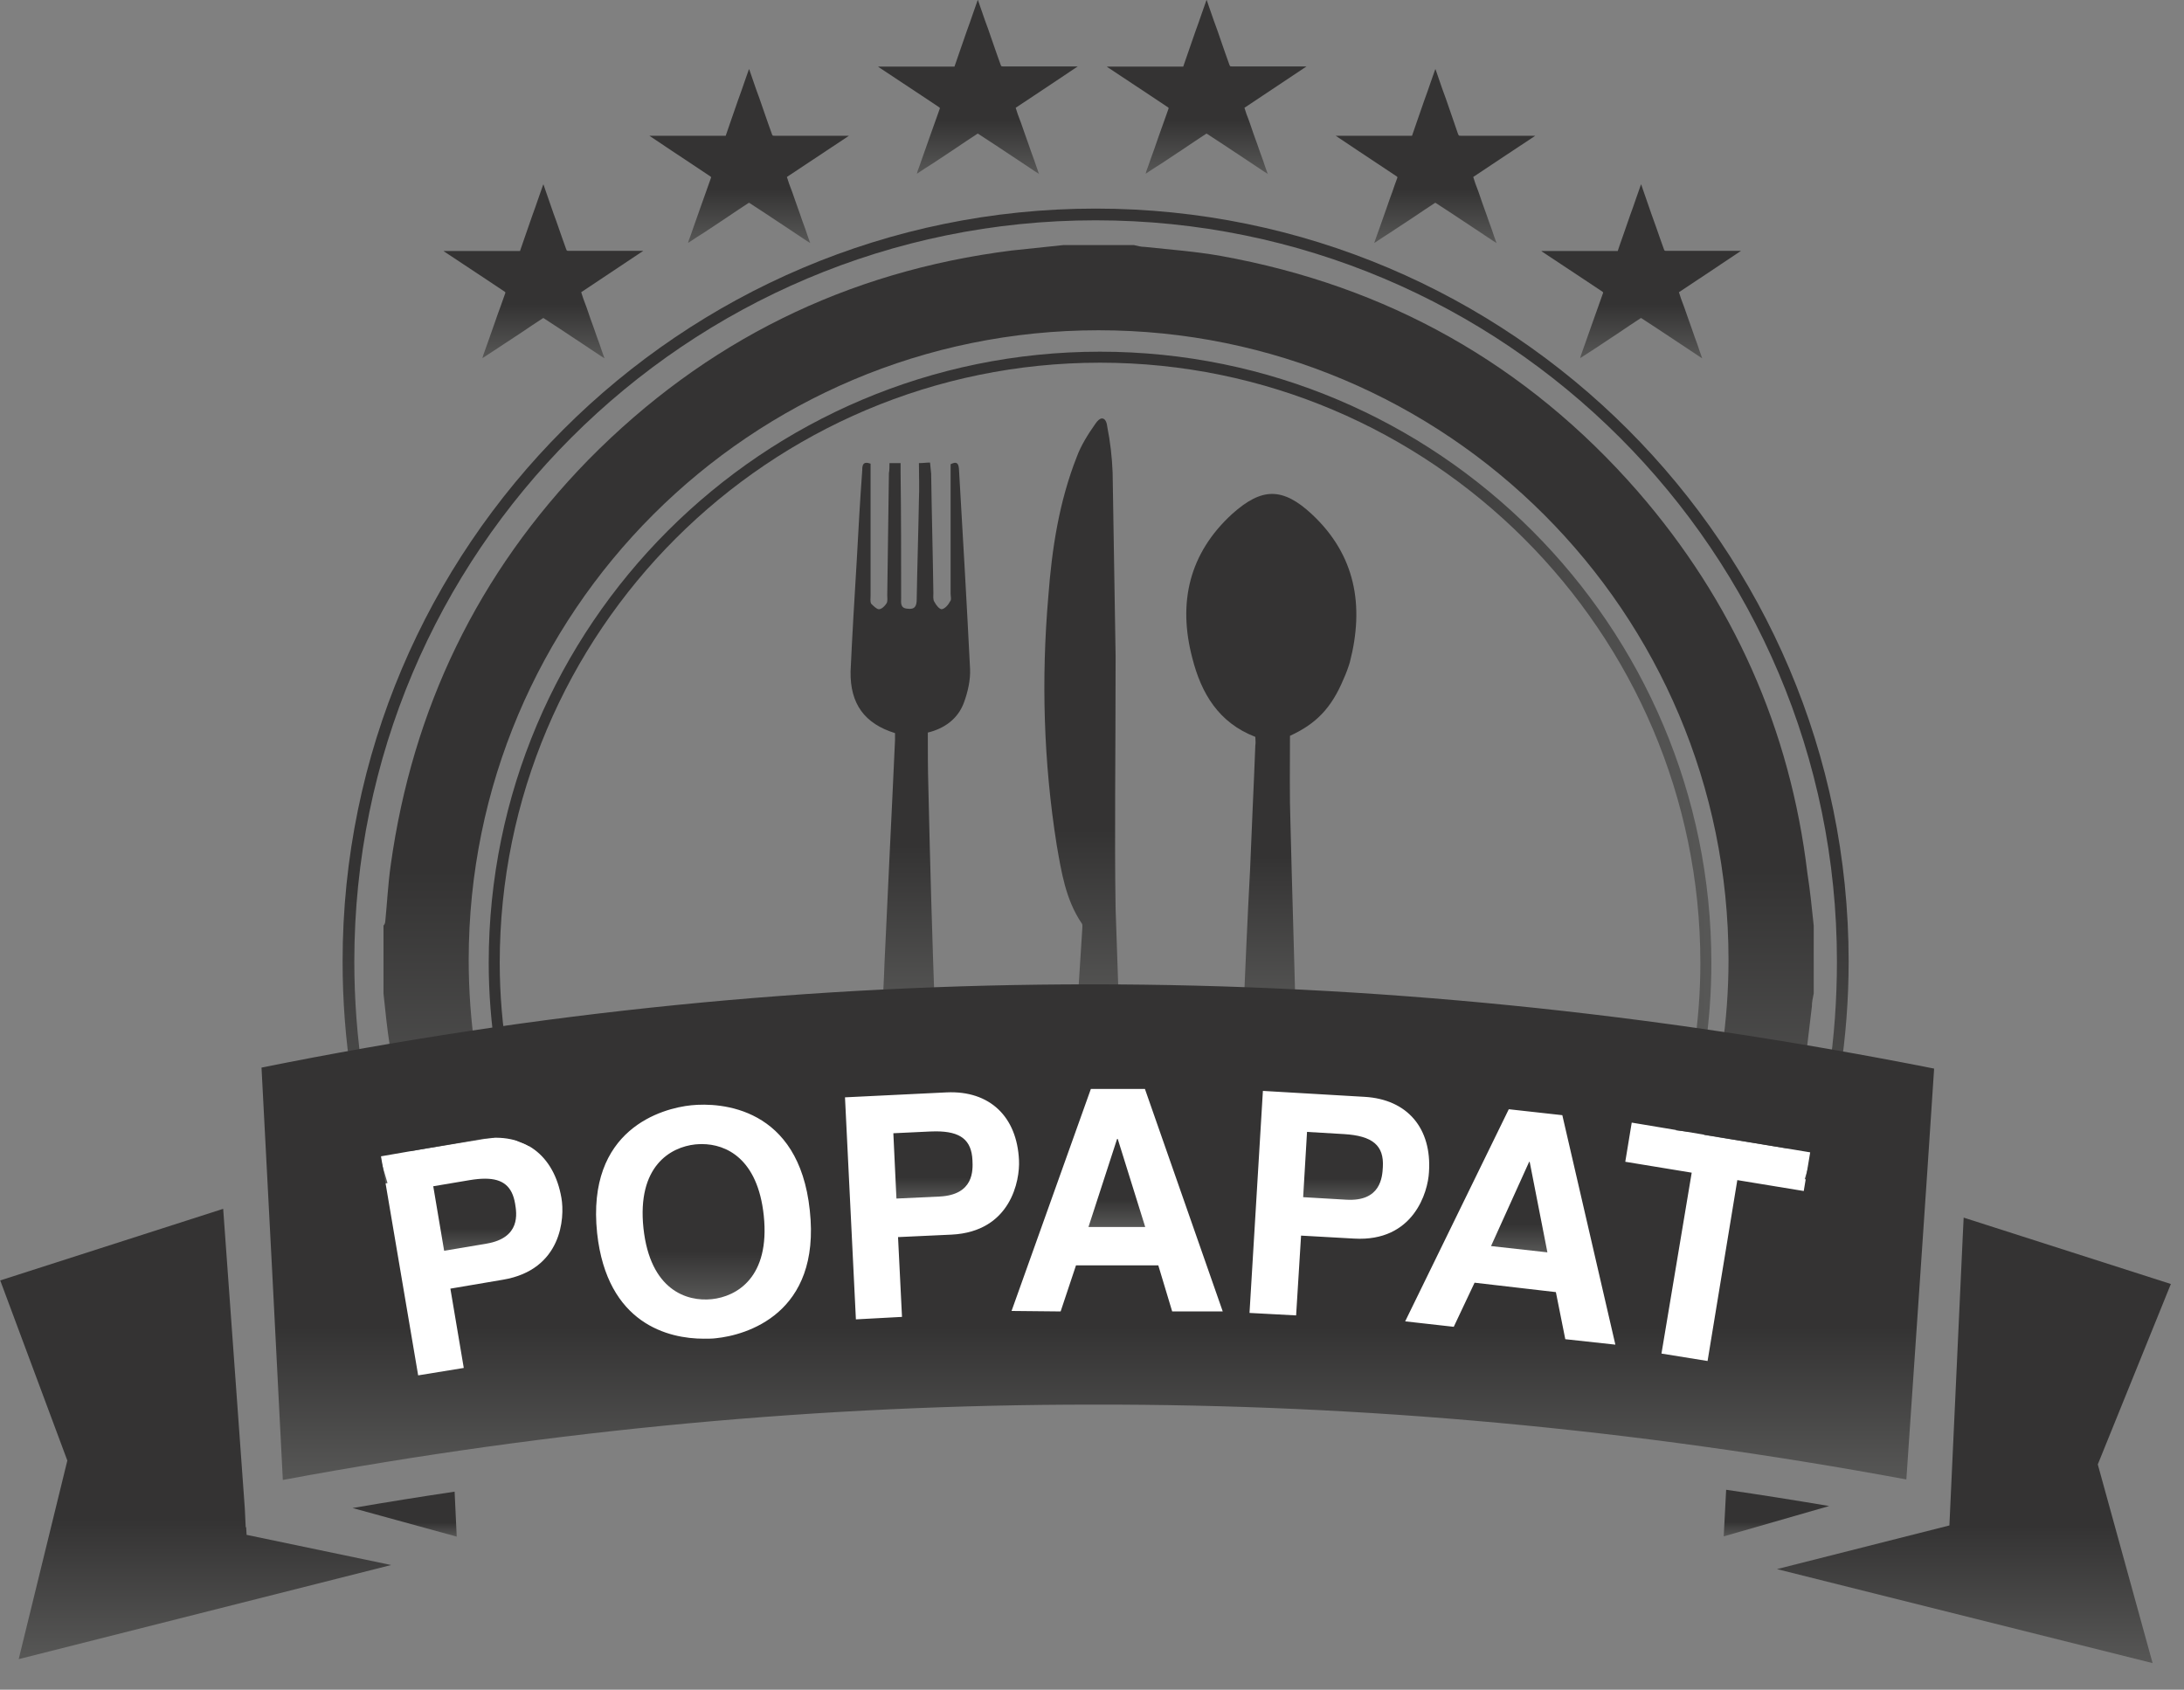 <?xml version="1.0" encoding="UTF-8" standalone="no"?>
<!DOCTYPE svg PUBLIC "-//W3C//DTD SVG 1.1//EN" "http://www.w3.org/Graphics/SVG/1.1/DTD/svg11.dtd">
<svg width="100%" height="100%" viewBox="0 0 199 154" version="1.1" xmlns="http://www.w3.org/2000/svg" xmlns:xlink="http://www.w3.org/1999/xlink" xml:space="preserve" xmlns:serif="http://www.serif.com/" style="fill-rule:evenodd;clip-rule:evenodd;stroke-linejoin:round;stroke-miterlimit:1.414;">
    <rect x="0" y="0" width="199" height="154" fill="#808080" stroke="none"/>
    <rect id="Artboard1" x="0" y="0" width="198.272" height="153.145" style="fill:none;"/>
    <clipPath id="_clip1">
        <rect id="Artboard11" serif:id="Artboard1" x="0" y="0" width="198.272" height="153.145"/>
    </clipPath>
    <g clip-path="url(#_clip1)">
        <g id="Vrstva-1" serif:id="Vrstva 1">
            <g transform="matrix(-7e-07,15.843,15.843,7e-07,49.52,16.81)">
                <path d="M0.002,-0.002C0.028,-0.011 0.053,-0.02 0.079,-0.029C0.112,-0.04 0.145,-0.052 0.178,-0.064C0.218,-0.078 0.259,-0.092 0.299,-0.106C0.327,-0.116 0.355,-0.125 0.383,-0.135L0.383,-0.574C0.384,-0.573 0.385,-0.572 0.386,-0.571C0.441,-0.488 0.496,-0.405 0.551,-0.322C0.573,-0.289 0.595,-0.256 0.617,-0.223C0.62,-0.219 0.622,-0.218 0.626,-0.22C0.652,-0.229 0.679,-0.239 0.705,-0.248C0.734,-0.259 0.763,-0.269 0.792,-0.279C0.833,-0.293 0.873,-0.308 0.914,-0.322C0.937,-0.33 0.961,-0.339 0.984,-0.347C0.989,-0.348 0.994,-0.35 0.999,-0.351C0.999,-0.35 0.999,-0.349 0.998,-0.349C0.978,-0.319 0.959,-0.289 0.939,-0.259C0.91,-0.215 0.881,-0.171 0.852,-0.127C0.824,-0.086 0.797,-0.045 0.77,-0.004C0.768,-0.001 0.768,0 0.77,0.002C0.777,0.013 0.784,0.024 0.791,0.034C0.818,0.076 0.846,0.118 0.874,0.16C0.888,0.181 0.901,0.201 0.915,0.222C0.939,0.258 0.963,0.294 0.987,0.33C0.991,0.336 0.995,0.343 1,0.351C0.997,0.35 0.996,0.35 0.995,0.349C0.97,0.34 0.945,0.331 0.92,0.323C0.891,0.312 0.862,0.302 0.833,0.292C0.792,0.277 0.75,0.262 0.708,0.248C0.691,0.242 0.674,0.235 0.657,0.229C0.645,0.225 0.633,0.221 0.62,0.217C0.541,0.336 0.462,0.454 0.382,0.574L0.382,0.567L0.382,0.146C0.382,0.134 0.382,0.134 0.371,0.13C0.33,0.115 0.289,0.101 0.249,0.087C0.222,0.078 0.195,0.068 0.168,0.058C0.134,0.046 0.099,0.034 0.064,0.022C0.043,0.015 0.022,0.007 0,0C0.001,-0.001 0.002,-0.002 0.002,-0.002Z" style="fill:url(#_Linear2);fill-rule:nonzero;"/>
            </g>
            <path d="M171.73,101.385C125.955,92.513 74.608,94.737 29.17,103.162L31.397,129.194C76.296,124.222 121.782,123.4 168.203,129.194L171.73,101.385Z" style="fill:white;"/>
            <g transform="matrix(-7e-07,15.843,15.843,7e-07,68.263,6.305)">
                <path d="M0.002,-0.002C0.028,-0.011 0.053,-0.02 0.079,-0.029C0.112,-0.04 0.145,-0.052 0.178,-0.064C0.218,-0.078 0.259,-0.092 0.299,-0.106C0.327,-0.116 0.355,-0.125 0.383,-0.135L0.383,-0.574C0.384,-0.573 0.385,-0.572 0.385,-0.571C0.441,-0.488 0.496,-0.405 0.551,-0.322C0.573,-0.289 0.595,-0.256 0.617,-0.223C0.62,-0.219 0.622,-0.218 0.626,-0.22C0.652,-0.229 0.679,-0.239 0.705,-0.248C0.734,-0.258 0.763,-0.269 0.792,-0.279C0.833,-0.293 0.873,-0.308 0.914,-0.322C0.937,-0.33 0.961,-0.338 0.984,-0.347C0.989,-0.349 0.994,-0.35 0.999,-0.351C0.999,-0.35 0.999,-0.349 0.998,-0.349C0.978,-0.319 0.958,-0.289 0.939,-0.258C0.91,-0.215 0.881,-0.171 0.852,-0.127C0.824,-0.086 0.797,-0.045 0.77,-0.004C0.768,-0.001 0.768,0 0.77,0.002C0.777,0.013 0.784,0.024 0.791,0.034C0.818,0.076 0.846,0.118 0.874,0.16C0.888,0.181 0.901,0.201 0.915,0.222C0.939,0.258 0.963,0.294 0.987,0.33C0.991,0.336 0.995,0.343 1,0.351C0.997,0.35 0.996,0.35 0.995,0.349C0.97,0.34 0.945,0.331 0.92,0.323C0.891,0.312 0.862,0.302 0.833,0.292C0.792,0.277 0.75,0.263 0.708,0.248C0.691,0.242 0.674,0.235 0.657,0.229C0.645,0.225 0.633,0.221 0.62,0.217C0.541,0.336 0.462,0.455 0.383,0.574L0.383,0.567L0.383,0.146C0.383,0.134 0.383,0.134 0.371,0.13C0.33,0.115 0.289,0.101 0.249,0.087C0.222,0.078 0.195,0.068 0.168,0.059C0.134,0.046 0.099,0.034 0.064,0.022C0.043,0.015 0.021,0.007 0,0C0.001,-0.001 0.002,-0.002 0.002,-0.002Z" style="fill:url(#_Linear3);fill-rule:nonzero;"/>
            </g>
            <g transform="matrix(-7e-07,15.844,15.844,7e-07,89.108,0.001)">
                <path d="M0.002,-0.002C0.028,-0.011 0.053,-0.02 0.079,-0.029C0.112,-0.04 0.145,-0.052 0.178,-0.064C0.218,-0.078 0.259,-0.092 0.299,-0.106C0.327,-0.116 0.355,-0.125 0.383,-0.135L0.383,-0.574C0.384,-0.573 0.385,-0.572 0.386,-0.571C0.441,-0.488 0.496,-0.405 0.551,-0.322C0.573,-0.289 0.595,-0.256 0.617,-0.223C0.62,-0.219 0.622,-0.218 0.626,-0.22C0.653,-0.229 0.679,-0.239 0.705,-0.248C0.734,-0.258 0.763,-0.269 0.792,-0.279C0.833,-0.293 0.873,-0.308 0.914,-0.322C0.937,-0.33 0.961,-0.338 0.984,-0.347C0.989,-0.348 0.994,-0.35 0.999,-0.351C0.999,-0.35 0.999,-0.349 0.998,-0.349C0.978,-0.319 0.958,-0.289 0.939,-0.258C0.91,-0.215 0.881,-0.171 0.852,-0.127C0.824,-0.086 0.797,-0.045 0.77,-0.004C0.768,-0.001 0.768,0 0.77,0.002C0.777,0.013 0.784,0.024 0.791,0.034C0.818,0.076 0.846,0.118 0.874,0.16C0.888,0.181 0.901,0.201 0.915,0.222C0.939,0.258 0.963,0.294 0.987,0.33C0.991,0.336 0.995,0.343 1,0.351C0.997,0.35 0.996,0.35 0.995,0.349C0.97,0.34 0.945,0.332 0.92,0.323C0.891,0.312 0.862,0.302 0.833,0.292C0.792,0.277 0.75,0.263 0.708,0.248C0.691,0.242 0.674,0.235 0.657,0.229C0.645,0.225 0.633,0.221 0.62,0.217C0.541,0.336 0.462,0.455 0.382,0.574L0.382,0.567L0.382,0.146C0.382,0.134 0.382,0.134 0.371,0.13C0.33,0.115 0.289,0.101 0.249,0.087C0.222,0.078 0.195,0.068 0.168,0.059C0.134,0.046 0.099,0.034 0.064,0.022C0.043,0.015 0.022,0.007 0,0C0.001,-0.001 0.002,-0.002 0.002,-0.002Z" style="fill:url(#_Linear4);fill-rule:nonzero;"/>
            </g>
            <g transform="matrix(-7e-07,15.844,15.844,7e-07,109.952,0.001)">
                <path d="M0.002,-0.002C0.028,-0.011 0.053,-0.02 0.079,-0.029C0.112,-0.04 0.145,-0.052 0.178,-0.064C0.218,-0.078 0.259,-0.092 0.299,-0.106C0.327,-0.116 0.355,-0.125 0.383,-0.135L0.383,-0.574C0.384,-0.573 0.385,-0.572 0.386,-0.571C0.441,-0.488 0.496,-0.405 0.551,-0.322C0.573,-0.289 0.595,-0.256 0.617,-0.223C0.62,-0.219 0.622,-0.218 0.626,-0.22C0.653,-0.229 0.679,-0.239 0.705,-0.248C0.734,-0.258 0.763,-0.269 0.792,-0.279C0.833,-0.293 0.873,-0.307 0.914,-0.322C0.937,-0.33 0.961,-0.338 0.984,-0.347C0.989,-0.348 0.994,-0.35 0.999,-0.351C0.999,-0.35 0.999,-0.349 0.998,-0.349C0.978,-0.319 0.958,-0.289 0.939,-0.258C0.91,-0.215 0.881,-0.171 0.852,-0.127C0.824,-0.086 0.797,-0.045 0.77,-0.004C0.768,-0.001 0.768,0 0.77,0.002C0.777,0.013 0.784,0.024 0.791,0.034C0.818,0.076 0.846,0.118 0.874,0.16C0.888,0.181 0.901,0.201 0.915,0.222C0.939,0.258 0.963,0.294 0.987,0.33C0.991,0.336 0.995,0.343 1,0.351C0.997,0.35 0.996,0.35 0.995,0.349C0.97,0.34 0.945,0.331 0.92,0.323C0.891,0.312 0.862,0.302 0.833,0.292C0.792,0.277 0.75,0.262 0.708,0.248C0.691,0.242 0.674,0.236 0.657,0.229C0.645,0.225 0.633,0.221 0.62,0.217C0.541,0.336 0.462,0.454 0.382,0.574L0.382,0.567L0.382,0.146C0.382,0.134 0.382,0.134 0.371,0.13C0.33,0.115 0.289,0.101 0.249,0.087C0.222,0.078 0.195,0.068 0.168,0.059C0.134,0.046 0.099,0.034 0.064,0.022C0.043,0.015 0.022,0.007 0,0C0.001,-0.001 0.002,-0.002 0.002,-0.002Z" style="fill:url(#_Linear5);fill-rule:nonzero;"/>
            </g>
            <g transform="matrix(-7e-07,15.843,15.843,7e-07,130.799,6.305)">
                <path d="M0.002,-0.002C0.028,-0.011 0.053,-0.02 0.079,-0.029C0.112,-0.04 0.145,-0.052 0.178,-0.064C0.218,-0.078 0.259,-0.092 0.299,-0.106C0.327,-0.116 0.355,-0.125 0.383,-0.135L0.383,-0.574C0.384,-0.573 0.385,-0.572 0.385,-0.571C0.441,-0.488 0.496,-0.405 0.551,-0.322C0.573,-0.289 0.595,-0.256 0.617,-0.223C0.62,-0.219 0.622,-0.218 0.626,-0.22C0.652,-0.23 0.679,-0.239 0.705,-0.248C0.734,-0.259 0.763,-0.269 0.792,-0.279C0.833,-0.293 0.873,-0.308 0.914,-0.322C0.937,-0.33 0.961,-0.339 0.984,-0.347C0.989,-0.349 0.994,-0.35 0.999,-0.352C0.999,-0.35 0.999,-0.349 0.998,-0.349C0.978,-0.319 0.958,-0.289 0.939,-0.259C0.91,-0.215 0.881,-0.171 0.852,-0.127C0.824,-0.086 0.797,-0.045 0.77,-0.004C0.768,-0.001 0.768,0 0.77,0.002C0.777,0.013 0.784,0.023 0.791,0.034C0.818,0.076 0.846,0.118 0.874,0.16C0.888,0.181 0.901,0.201 0.915,0.222C0.939,0.258 0.963,0.294 0.987,0.33C0.991,0.336 0.995,0.343 1,0.351C0.997,0.35 0.996,0.35 0.995,0.349C0.97,0.34 0.945,0.331 0.92,0.323C0.891,0.312 0.862,0.302 0.833,0.292C0.792,0.277 0.75,0.262 0.708,0.248C0.691,0.242 0.674,0.235 0.657,0.229C0.645,0.225 0.633,0.221 0.62,0.217C0.541,0.336 0.462,0.454 0.383,0.574L0.383,0.566L0.383,0.146C0.383,0.134 0.383,0.134 0.371,0.129C0.33,0.115 0.289,0.101 0.249,0.087C0.222,0.078 0.195,0.068 0.168,0.059C0.134,0.046 0.099,0.034 0.064,0.022C0.043,0.015 0.021,0.007 0,0C0.001,-0.001 0.002,-0.002 0.002,-0.002Z" style="fill:url(#_Linear6);fill-rule:nonzero;"/>
            </g>
            <g transform="matrix(-7e-07,15.843,15.843,7e-07,149.542,16.81)">
                <path d="M0.002,-0.002C0.028,-0.011 0.053,-0.02 0.079,-0.029C0.112,-0.04 0.145,-0.052 0.178,-0.064C0.218,-0.078 0.259,-0.092 0.299,-0.106C0.327,-0.116 0.355,-0.126 0.383,-0.135L0.383,-0.574C0.384,-0.573 0.385,-0.572 0.386,-0.571C0.441,-0.488 0.496,-0.405 0.551,-0.322C0.573,-0.289 0.595,-0.256 0.617,-0.223C0.62,-0.219 0.622,-0.218 0.626,-0.22C0.652,-0.229 0.679,-0.239 0.705,-0.248C0.734,-0.258 0.763,-0.269 0.792,-0.279C0.833,-0.293 0.873,-0.308 0.914,-0.322C0.937,-0.33 0.961,-0.339 0.984,-0.347C0.989,-0.348 0.994,-0.35 0.999,-0.351C0.999,-0.35 0.999,-0.35 0.998,-0.349C0.978,-0.319 0.959,-0.289 0.939,-0.258C0.91,-0.215 0.881,-0.171 0.852,-0.127C0.824,-0.086 0.797,-0.045 0.77,-0.004C0.768,-0.001 0.768,0 0.77,0.002C0.777,0.013 0.784,0.024 0.791,0.034C0.818,0.076 0.846,0.118 0.874,0.16C0.888,0.181 0.901,0.201 0.915,0.222C0.939,0.258 0.963,0.294 0.987,0.33C0.991,0.336 0.995,0.343 1,0.35C0.997,0.35 0.996,0.35 0.995,0.349C0.97,0.34 0.945,0.331 0.92,0.323C0.891,0.312 0.862,0.302 0.833,0.292C0.792,0.277 0.75,0.263 0.708,0.248C0.691,0.242 0.674,0.235 0.657,0.229C0.645,0.225 0.633,0.221 0.62,0.217C0.541,0.336 0.462,0.455 0.382,0.574L0.382,0.567L0.382,0.146C0.382,0.134 0.382,0.134 0.371,0.13C0.33,0.115 0.289,0.101 0.249,0.087C0.222,0.077 0.195,0.068 0.168,0.058C0.134,0.046 0.099,0.034 0.064,0.022C0.043,0.015 0.022,0.007 0,0C0.001,-0.001 0.002,-0.002 0.002,-0.002Z" style="fill:url(#_Linear7);fill-rule:nonzero;"/>
            </g>
            <g transform="matrix(-2.2e-06,50.635,50.635,2.2e-06,82.92,42.157)">
                <path d="M0.001,0.016C0.024,0.016 0.045,0.017 0.067,0.016C0.126,0.015 0.186,0.013 0.246,0.012C0.258,0.012 0.265,0.009 0.263,-0.005C0.262,-0.018 0.252,-0.016 0.244,-0.016C0.169,-0.016 0.094,-0.016 0.018,-0.017C0.013,-0.017 0.007,-0.017 0.001,-0.017L0.001,-0.037C0.008,-0.037 0.014,-0.037 0.019,-0.038C0.092,-0.039 0.166,-0.04 0.239,-0.041C0.243,-0.041 0.249,-0.04 0.253,-0.042C0.258,-0.045 0.264,-0.051 0.264,-0.056C0.264,-0.06 0.258,-0.066 0.254,-0.07C0.25,-0.072 0.244,-0.071 0.239,-0.071C0.166,-0.071 0.092,-0.071 0.019,-0.071L0.002,-0.071C-0.003,-0.085 0.005,-0.086 0.014,-0.086C0.068,-0.09 0.123,-0.093 0.178,-0.096C0.244,-0.1 0.31,-0.104 0.376,-0.107C0.434,-0.108 0.47,-0.082 0.487,-0.027C0.492,-0.027 0.496,-0.027 0.499,-0.027C0.633,-0.033 0.768,-0.04 0.902,-0.046C0.934,-0.047 0.967,-0.049 1,-0.051C0.998,-0.019 0.997,0.013 0.996,0.045C0.859,0.04 0.722,0.036 0.585,0.033C0.553,0.032 0.52,0.032 0.486,0.032C0.479,0.061 0.462,0.086 0.432,0.097C0.413,0.104 0.391,0.109 0.371,0.108C0.251,0.102 0.131,0.095 0.011,0.088C0,0.087 -0.002,0.083 0.003,0.073L0.02,0.073C0.092,0.073 0.164,0.073 0.236,0.073C0.241,0.073 0.247,0.075 0.25,0.072C0.256,0.069 0.263,0.063 0.264,0.057C0.264,0.053 0.257,0.047 0.251,0.044C0.247,0.041 0.241,0.042 0.235,0.042C0.163,0.041 0.091,0.039 0.02,0.038C0.013,0.037 0.007,0.037 0,0.036C0,0.029 0.001,0.024 0.001,0.016Z" style="fill:url(#_Linear8);fill-rule:nonzero;"/>
            </g>
            <g transform="matrix(-2.4e-06,54.258,54.258,2.4e-06,98.287,38.137)">
                <path d="M0.009,0.028C0.026,0.016 0.045,0.004 0.064,-0.003C0.14,-0.033 0.219,-0.045 0.299,-0.051C0.438,-0.063 0.577,-0.059 0.716,-0.037C0.762,-0.029 0.808,-0.022 0.848,0.005C0.85,0.007 0.855,0.006 0.858,0.006C0.905,0.003 0.952,0 0.999,-0.003C0.999,0.001 0.999,0.005 0.999,0.01L0.999,0.01C0.999,0.029 1,0.048 1,0.068C0.941,0.066 0.882,0.064 0.824,0.062C0.7,0.06 0.576,0.062 0.399,0.062C0.332,0.061 0.212,0.059 0.091,0.057C0.065,0.056 0.039,0.053 0.014,0.048C0.005,0.047 0,0.044 0,0.039C0,0.036 0.003,0.032 0.009,0.028Z" style="fill:url(#_Linear9);fill-rule:nonzero;"/>
            </g>
            <g transform="matrix(-2.1e-06,47.825,47.825,2.1e-06,115.817,45.016)">
                <path d="M0.038,-0.074C0.113,-0.156 0.207,-0.178 0.313,-0.15C0.38,-0.133 0.436,-0.1 0.463,-0.03C0.469,-0.03 0.474,-0.029 0.479,-0.03C0.558,-0.033 0.637,-0.037 0.716,-0.04C0.809,-0.045 0.902,-0.049 0.995,-0.053C0.996,-0.02 0.998,0.014 1,0.047C0.877,0.044 0.754,0.04 0.631,0.037C0.575,0.035 0.519,0.036 0.461,0.036C0.438,0.086 0.408,0.115 0.353,0.138C0.342,0.143 0.331,0.147 0.321,0.15C0.213,0.178 0.116,0.161 0.038,0.077C0.013,0.05 0,0.026 0,0.002C0,-0.022 0.013,-0.046 0.038,-0.074Z" style="fill:url(#_Linear10);fill-rule:nonzero;"/>
            </g>
            <g transform="matrix(-2e-07,4.098,4.098,2e-07,36.87,135.949)">
                <path d="M0.364,-1.158C0.564,-0.427 0.766,0.31 1,1.158C0.636,1.141 0.343,1.127 0,1.111C0.112,0.357 0.234,-0.399 0.364,-1.158Z" style="fill:url(#_Linear11);fill-rule:nonzero;"/>
            </g>
            <g transform="matrix(-2e-07,4.247,4.247,2e-07,161.864,135.777)">
                <path d="M1,-1.131C0.75,-0.263 0.549,0.436 0.349,1.131C0.224,0.392 0.107,-0.344 0,-1.079C0.345,-1.097 0.623,-1.111 1,-1.131Z" style="fill:url(#_Linear12);fill-rule:nonzero;"/>
            </g>
            <g transform="matrix(-1.8e-06,41.041,41.041,1.8e-06,17.832,110.172)">
                <path d="M0.159,-0.434L0.559,-0.285L1,-0.393L0.791,0.434L0.724,0.113L0.707,0.112L0.707,0.111L0.665,0.109L0,0.061L0.159,-0.434Z" style="fill:url(#_Linear13);fill-rule:nonzero;"/>
            </g>
            <g transform="matrix(-1.8e-06,40.602,40.602,1.8e-06,179.857,110.973)">
                <path d="M0.041,-0.025L0.691,-0.055L0.789,-0.442L1,0.401L0.554,0.278L0.149,0.442L0,-0.023L0.041,-0.025Z" style="fill:url(#_Linear14);fill-rule:nonzero;"/>
            </g>
            <g transform="matrix(-3.9e-06,88.993,88.993,3.9e-06,99.83,19.011)">
                <path d="M0.771,-0.771C0.851,-0.771 0.928,-0.759 1,-0.736L0.998,-0.725C0.926,-0.747 0.85,-0.759 0.771,-0.759C0.352,-0.759 0.012,-0.419 0.012,0C0.012,0.419 0.352,0.759 0.771,0.759C0.849,0.759 0.924,0.748 0.994,0.726L0.996,0.737C0.925,0.759 0.849,0.771 0.771,0.771C0.346,0.771 0,0.425 0,0C0,-0.425 0.346,-0.771 0.771,-0.771Z" style="fill:url(#_Linear15);fill-rule:nonzero;"/>
            </g>
            <g transform="matrix(-3e-07,6.569,6.569,3e-07,43.681,107.425)">
                <path d="M0.02,-0.135L0.105,-0.64L1,-0.489L0.901,0.1C0.82,0.575 0.481,0.518 0.345,0.495C0.109,0.455 0,0.328 0,0.078C0,0.015 0.007,-0.056 0.02,-0.135Z" style="fill:url(#_Linear16);fill-rule:nonzero;"/>
            </g>
            <g transform="matrix(-6e-07,14.162,14.162,6e-07,64.11,104.272)">
                <path d="M0.002,-0.053C0.019,-0.213 0.142,-0.429 0.541,-0.387C0.94,-0.344 1.015,-0.108 0.998,0.053C0.981,0.213 0.858,0.429 0.459,0.387C0.094,0.348 0,0.146 0,-0.011C0,-0.025 0.001,-0.039 0.002,-0.053Z" style="fill:url(#_Linear17);fill-rule:nonzero;"/>
            </g>
            <g transform="matrix(-3e-07,6.124,6.124,3e-07,85.147,103.112)">
                <path d="M0.002,-0.064L0.028,-0.612L1,-0.566L0.97,0.074C0.945,0.59 0.576,0.572 0.429,0.565C0.129,0.551 0,0.389 0,0.021C0,-0.006 0.001,-0.035 0.002,-0.064Z" style="fill:url(#_Linear18);fill-rule:nonzero;"/>
            </g>
            <g transform="matrix(-2.48,7.631,7.631,2.48,103.004,104.001)">
                <path d="M0.024,-0.152L1.075,-0.152L0.876,0.461L0.021,-0.145L0.024,-0.152Z" style="fill:url(#_Linear19);fill-rule:nonzero;"/>
            </g>
            <g transform="matrix(-3e-07,6.19,6.19,3e-07,122.485,103.162)">
                <path d="M0.961,-0.605L0.998,0.028C1.029,0.538 0.664,0.56 0.518,0.568C0.2,0.587 0.057,0.418 0.032,-0.006L0,-0.548L0.961,-0.605Z" style="fill:url(#_Linear20);fill-rule:nonzero;"/>
            </g>
            <g transform="matrix(8.204,0.915,0.915,-8.204,134.321,109.557)">
                <path d="M0.239,-0.462L0.865,-0.462L0.56,0.509L0.554,0.509L0.239,-0.462Z" style="fill:url(#_Linear21);fill-rule:nonzero;"/>
            </g>
            <g transform="matrix(-3.6e-06,82.584,82.584,3.6e-06,100.102,22.337)">
                <path d="M0,-0.039C0.002,-0.058 0.004,-0.077 0.006,-0.096C0.029,-0.278 0.106,-0.434 0.237,-0.563C0.362,-0.685 0.512,-0.757 0.684,-0.781C0.705,-0.784 0.726,-0.785 0.746,-0.787C0.748,-0.787 0.75,-0.788 0.751,-0.789L0.826,-0.789C0.845,-0.787 0.865,-0.785 0.884,-0.782C0.924,-0.777 0.963,-0.77 1,-0.76L0.987,-0.681C0.986,-0.676 0.986,-0.671 0.985,-0.667C0.923,-0.685 0.857,-0.695 0.789,-0.695C0.405,-0.695 0.094,-0.384 0.094,0C0.094,0.384 0.405,0.695 0.789,0.695C0.856,0.695 0.921,0.685 0.982,0.668L0.997,0.76C0.977,0.765 0.957,0.77 0.936,0.774C0.905,0.78 0.872,0.783 0.84,0.787C0.835,0.787 0.831,0.788 0.826,0.789L0.751,0.789C0.732,0.787 0.712,0.785 0.693,0.782C0.534,0.763 0.393,0.7 0.272,0.595C0.131,0.472 0.045,0.318 0.012,0.135C0.007,0.107 0.005,0.079 0.002,0.051C0.002,0.047 0.001,0.043 0,0.039L0,-0.039Z" style="fill:url(#_Linear22);fill-rule:nonzero;"/>
            </g>
            <g transform="matrix(111.404,0,0,-111.404,44.531,68.259)">
                <path d="M0,-0.175C0,-0.225 0.008,-0.274 0.022,-0.32C0.026,-0.322 0.03,-0.323 0.033,-0.325C0.018,-0.278 0.009,-0.227 0.009,-0.175C0.009,0.096 0.229,0.316 0.5,0.316C0.77,0.316 0.991,0.096 0.991,-0.175C0.991,-0.222 0.984,-0.268 0.971,-0.312L0.98,-0.313C0.993,-0.269 1,-0.223 1,-0.175C1,0.101 0.776,0.325 0.5,0.325C0.224,0.325 0,0.101 0,-0.175Z" style="fill:url(#_Linear23);fill-rule:nonzero;"/>
            </g>
            <g transform="matrix(-2e-06,45.17,45.17,2e-06,100.03,89.712)">
                <path d="M0.168,-1.687C0.451,-1.672 0.722,-1.658 1,-1.644C0.898,-1.095 0.848,-0.555 0.848,-0.011C0.847,0.537 0.897,1.08 0.999,1.631C0.717,1.65 0.446,1.669 0.17,1.687C0.057,1.117 0,0.551 0,-0.014C0,-0.571 0.055,-1.127 0.168,-1.687ZM0.659,-0.174L0.211,-0.014L0.211,0.095L0.66,0.252L0.66,0.15L0.567,0.122L0.567,-0.044L0.66,-0.075L0.659,-0.174ZM0.663,0.306L0.215,0.333L0.227,0.538C0.232,0.625 0.291,0.674 0.379,0.668C0.419,0.666 0.52,0.637 0.513,0.517L0.507,0.41L0.668,0.4L0.663,0.306ZM0.228,-0.51L0.218,-0.305C0.214,-0.218 0.267,-0.163 0.355,-0.159C0.395,-0.157 0.499,-0.175 0.505,-0.295L0.51,-0.403L0.671,-0.395L0.676,-0.488L0.228,-0.51ZM0.502,-1.01C0.292,-1.032 0.25,-0.879 0.244,-0.82C0.238,-0.761 0.247,-0.603 0.456,-0.581C0.666,-0.558 0.708,-0.711 0.714,-0.77C0.715,-0.777 0.715,-0.786 0.715,-0.795C0.715,-0.865 0.686,-0.99 0.502,-1.01ZM0.68,0.62L0.252,0.829L0.264,0.937L0.727,1.044L0.716,0.943L0.621,0.924L0.602,0.76L0.691,0.718L0.68,0.62ZM0.745,1.137L0.38,1.198L0.358,1.064L0.279,1.077L0.339,1.437L0.417,1.424L0.395,1.29L0.76,1.23L0.745,1.137ZM0.347,-1.446L0.312,-1.244C0.298,-1.158 0.344,-1.097 0.431,-1.082C0.471,-1.075 0.576,-1.081 0.596,-1.2L0.614,-1.306L0.774,-1.279L0.789,-1.371L0.347,-1.446Z" style="fill:url(#_Linear24);fill-rule:nonzero;"/>
            </g>
        </g>
        <g id="Layer2">
        </g>
    </g>
    <defs>
        <linearGradient id="_Linear2" x1="0" y1="0" x2="1" y2="0" gradientUnits="userSpaceOnUse" gradientTransform="matrix(1,0,0,-1,0,-5.46198e-06)"><stop offset="0" style="stop-color:rgb(52,51,51);stop-opacity:1"/><stop offset="0.69" style="stop-color:rgb(52,51,51);stop-opacity:1"/><stop offset="1" style="stop-color:rgb(87,87,86);stop-opacity:1"/></linearGradient>
        <linearGradient id="_Linear3" x1="0" y1="0" x2="1" y2="0" gradientUnits="userSpaceOnUse" gradientTransform="matrix(1,0,0,-1,0,1.52534e-05)"><stop offset="0" style="stop-color:rgb(52,51,51);stop-opacity:1"/><stop offset="0.69" style="stop-color:rgb(52,51,51);stop-opacity:1"/><stop offset="1" style="stop-color:rgb(87,87,86);stop-opacity:1"/></linearGradient>
        <linearGradient id="_Linear4" x1="0" y1="0" x2="1" y2="0" gradientUnits="userSpaceOnUse" gradientTransform="matrix(1,0,0,-1,0,4.38573e-05)"><stop offset="0" style="stop-color:rgb(52,51,51);stop-opacity:1"/><stop offset="0.69" style="stop-color:rgb(52,51,51);stop-opacity:1"/><stop offset="1" style="stop-color:rgb(87,87,86);stop-opacity:1"/></linearGradient>
        <linearGradient id="_Linear5" x1="0" y1="0" x2="1" y2="0" gradientUnits="userSpaceOnUse" gradientTransform="matrix(1,0,0,-1,0,1.08096e-05)"><stop offset="0" style="stop-color:rgb(52,51,51);stop-opacity:1"/><stop offset="0.69" style="stop-color:rgb(52,51,51);stop-opacity:1"/><stop offset="1" style="stop-color:rgb(87,87,86);stop-opacity:1"/></linearGradient>
        <linearGradient id="_Linear6" x1="0" y1="0" x2="1" y2="0" gradientUnits="userSpaceOnUse" gradientTransform="matrix(1,0,0,-1,0,-8.68215e-05)"><stop offset="0" style="stop-color:rgb(52,51,51);stop-opacity:1"/><stop offset="0.69" style="stop-color:rgb(52,51,51);stop-opacity:1"/><stop offset="1" style="stop-color:rgb(87,87,86);stop-opacity:1"/></linearGradient>
        <linearGradient id="_Linear7" x1="0" y1="0" x2="1" y2="0" gradientUnits="userSpaceOnUse" gradientTransform="matrix(1,0,0,-1,0,-5.9543e-06)"><stop offset="0" style="stop-color:rgb(52,51,51);stop-opacity:1"/><stop offset="0.69" style="stop-color:rgb(52,51,51);stop-opacity:1"/><stop offset="1" style="stop-color:rgb(87,87,86);stop-opacity:1"/></linearGradient>
        <linearGradient id="_Linear8" x1="0" y1="0" x2="1" y2="0" gradientUnits="userSpaceOnUse" gradientTransform="matrix(1,0,0,-1,0,0.001)"><stop offset="0" style="stop-color:rgb(52,51,51);stop-opacity:1"/><stop offset="0.69" style="stop-color:rgb(52,51,51);stop-opacity:1"/><stop offset="1" style="stop-color:rgb(87,87,86);stop-opacity:1"/></linearGradient>
        <linearGradient id="_Linear9" x1="0" y1="0" x2="1" y2="0" gradientUnits="userSpaceOnUse" gradientTransform="matrix(1,0,0,-1,0,0.005)"><stop offset="0" style="stop-color:rgb(52,51,51);stop-opacity:1"/><stop offset="0.69" style="stop-color:rgb(52,51,51);stop-opacity:1"/><stop offset="1" style="stop-color:rgb(87,87,86);stop-opacity:1"/></linearGradient>
        <linearGradient id="_Linear10" x1="0" y1="0" x2="1" y2="0" gradientUnits="userSpaceOnUse" gradientTransform="matrix(1,0,0,-1,0,0)"><stop offset="0" style="stop-color:rgb(52,51,51);stop-opacity:1"/><stop offset="0.69" style="stop-color:rgb(52,51,51);stop-opacity:1"/><stop offset="1" style="stop-color:rgb(87,87,86);stop-opacity:1"/></linearGradient>
        <linearGradient id="_Linear11" x1="0" y1="0" x2="1" y2="0" gradientUnits="userSpaceOnUse" gradientTransform="matrix(1,0,0,-1,0,3.23422e-05)"><stop offset="0" style="stop-color:rgb(52,51,51);stop-opacity:1"/><stop offset="0.69" style="stop-color:rgb(52,51,51);stop-opacity:1"/><stop offset="1" style="stop-color:rgb(87,87,86);stop-opacity:1"/></linearGradient>
        <linearGradient id="_Linear12" x1="0" y1="0" x2="1" y2="0" gradientUnits="userSpaceOnUse" gradientTransform="matrix(1,0,0,-1,0,0)"><stop offset="0" style="stop-color:rgb(52,51,51);stop-opacity:1"/><stop offset="0.69" style="stop-color:rgb(52,51,51);stop-opacity:1"/><stop offset="1" style="stop-color:rgb(87,87,86);stop-opacity:1"/></linearGradient>
        <linearGradient id="_Linear13" x1="0" y1="0" x2="1" y2="0" gradientUnits="userSpaceOnUse" gradientTransform="matrix(1,0,0,-1,0,-9.91947e-07)"><stop offset="0" style="stop-color:rgb(52,51,51);stop-opacity:1"/><stop offset="0.69" style="stop-color:rgb(52,51,51);stop-opacity:1"/><stop offset="1" style="stop-color:rgb(87,87,86);stop-opacity:1"/></linearGradient>
        <linearGradient id="_Linear14" x1="0" y1="0" x2="1" y2="0" gradientUnits="userSpaceOnUse" gradientTransform="matrix(1,6.61744e-24,6.61744e-24,-1,0,-5.81464e-06)"><stop offset="0" style="stop-color:rgb(52,51,51);stop-opacity:1"/><stop offset="0.69" style="stop-color:rgb(52,51,51);stop-opacity:1"/><stop offset="1" style="stop-color:rgb(87,87,86);stop-opacity:1"/></linearGradient>
        <linearGradient id="_Linear15" x1="0" y1="0" x2="1" y2="0" gradientUnits="userSpaceOnUse" gradientTransform="matrix(1,6.61744e-24,6.61744e-24,-1,0,5.61144e-07)"><stop offset="0" style="stop-color:rgb(52,51,51);stop-opacity:1"/><stop offset="0.69" style="stop-color:rgb(52,51,51);stop-opacity:1"/><stop offset="1" style="stop-color:rgb(87,87,86);stop-opacity:1"/></linearGradient>
        <linearGradient id="_Linear16" x1="0" y1="0" x2="1" y2="0" gradientUnits="userSpaceOnUse" gradientTransform="matrix(1,0,0,-1,0,-0.065)"><stop offset="0" style="stop-color:rgb(52,51,51);stop-opacity:1"/><stop offset="0.69" style="stop-color:rgb(52,51,51);stop-opacity:1"/><stop offset="1" style="stop-color:rgb(87,87,86);stop-opacity:1"/></linearGradient>
        <linearGradient id="_Linear17" x1="0" y1="0" x2="1" y2="0" gradientUnits="userSpaceOnUse" gradientTransform="matrix(1,0,0,-1,0,0)"><stop offset="0" style="stop-color:rgb(52,51,51);stop-opacity:1"/><stop offset="0.69" style="stop-color:rgb(52,51,51);stop-opacity:1"/><stop offset="1" style="stop-color:rgb(87,87,86);stop-opacity:1"/></linearGradient>
        <linearGradient id="_Linear18" x1="0" y1="0" x2="1" y2="0" gradientUnits="userSpaceOnUse" gradientTransform="matrix(1,6.61744e-24,6.61744e-24,-1,0,-0.022)"><stop offset="0" style="stop-color:rgb(52,51,51);stop-opacity:1"/><stop offset="0.69" style="stop-color:rgb(52,51,51);stop-opacity:1"/><stop offset="1" style="stop-color:rgb(87,87,86);stop-opacity:1"/></linearGradient>
        <linearGradient id="_Linear19" x1="0" y1="0" x2="1" y2="0" gradientUnits="userSpaceOnUse" gradientTransform="matrix(0.951,0.309,0.309,-0.951,0.024,-0.155)"><stop offset="0" style="stop-color:rgb(52,51,51);stop-opacity:1"/><stop offset="0.69" style="stop-color:rgb(52,51,51);stop-opacity:1"/><stop offset="1" style="stop-color:rgb(87,87,86);stop-opacity:1"/></linearGradient>
        <linearGradient id="_Linear20" x1="0" y1="0" x2="1" y2="0" gradientUnits="userSpaceOnUse" gradientTransform="matrix(1,-6.61744e-24,-6.61744e-24,-1,0,-0.017)"><stop offset="0" style="stop-color:rgb(52,51,51);stop-opacity:1"/><stop offset="0.69" style="stop-color:rgb(52,51,51);stop-opacity:1"/><stop offset="1" style="stop-color:rgb(87,87,86);stop-opacity:1"/></linearGradient>
        <linearGradient id="_Linear21" x1="0" y1="0" x2="1" y2="0" gradientUnits="userSpaceOnUse" gradientTransform="matrix(0.111,-0.994,-0.994,-0.111,0.445,0.497)"><stop offset="0" style="stop-color:rgb(52,51,51);stop-opacity:1"/><stop offset="0.69" style="stop-color:rgb(52,51,51);stop-opacity:1"/><stop offset="1" style="stop-color:rgb(87,87,86);stop-opacity:1"/></linearGradient>
        <linearGradient id="_Linear22" x1="0" y1="0" x2="1" y2="0" gradientUnits="userSpaceOnUse" gradientTransform="matrix(1,-6.61744e-24,-6.61744e-24,-1,0,-6.87639e-08)"><stop offset="0" style="stop-color:rgb(52,51,51);stop-opacity:1"/><stop offset="0.69" style="stop-color:rgb(52,51,51);stop-opacity:1"/><stop offset="1" style="stop-color:rgb(87,87,86);stop-opacity:1"/></linearGradient>
        <linearGradient id="_Linear23" x1="0" y1="0" x2="1" y2="0" gradientUnits="userSpaceOnUse" gradientTransform="matrix(1,0,0,-1,0,6.94231e-06)"><stop offset="0" style="stop-color:rgb(52,51,51);stop-opacity:1"/><stop offset="0.69" style="stop-color:rgb(52,51,51);stop-opacity:1"/><stop offset="1" style="stop-color:rgb(87,87,86);stop-opacity:1"/></linearGradient>
        <linearGradient id="_Linear24" x1="0" y1="0" x2="1" y2="0" gradientUnits="userSpaceOnUse" gradientTransform="matrix(1,0,0,-1,0,-1.1257e-05)"><stop offset="0" style="stop-color:rgb(52,51,51);stop-opacity:1"/><stop offset="0.69" style="stop-color:rgb(52,51,51);stop-opacity:1"/><stop offset="1" style="stop-color:rgb(87,87,86);stop-opacity:1"/></linearGradient>
    </defs>
</svg>

